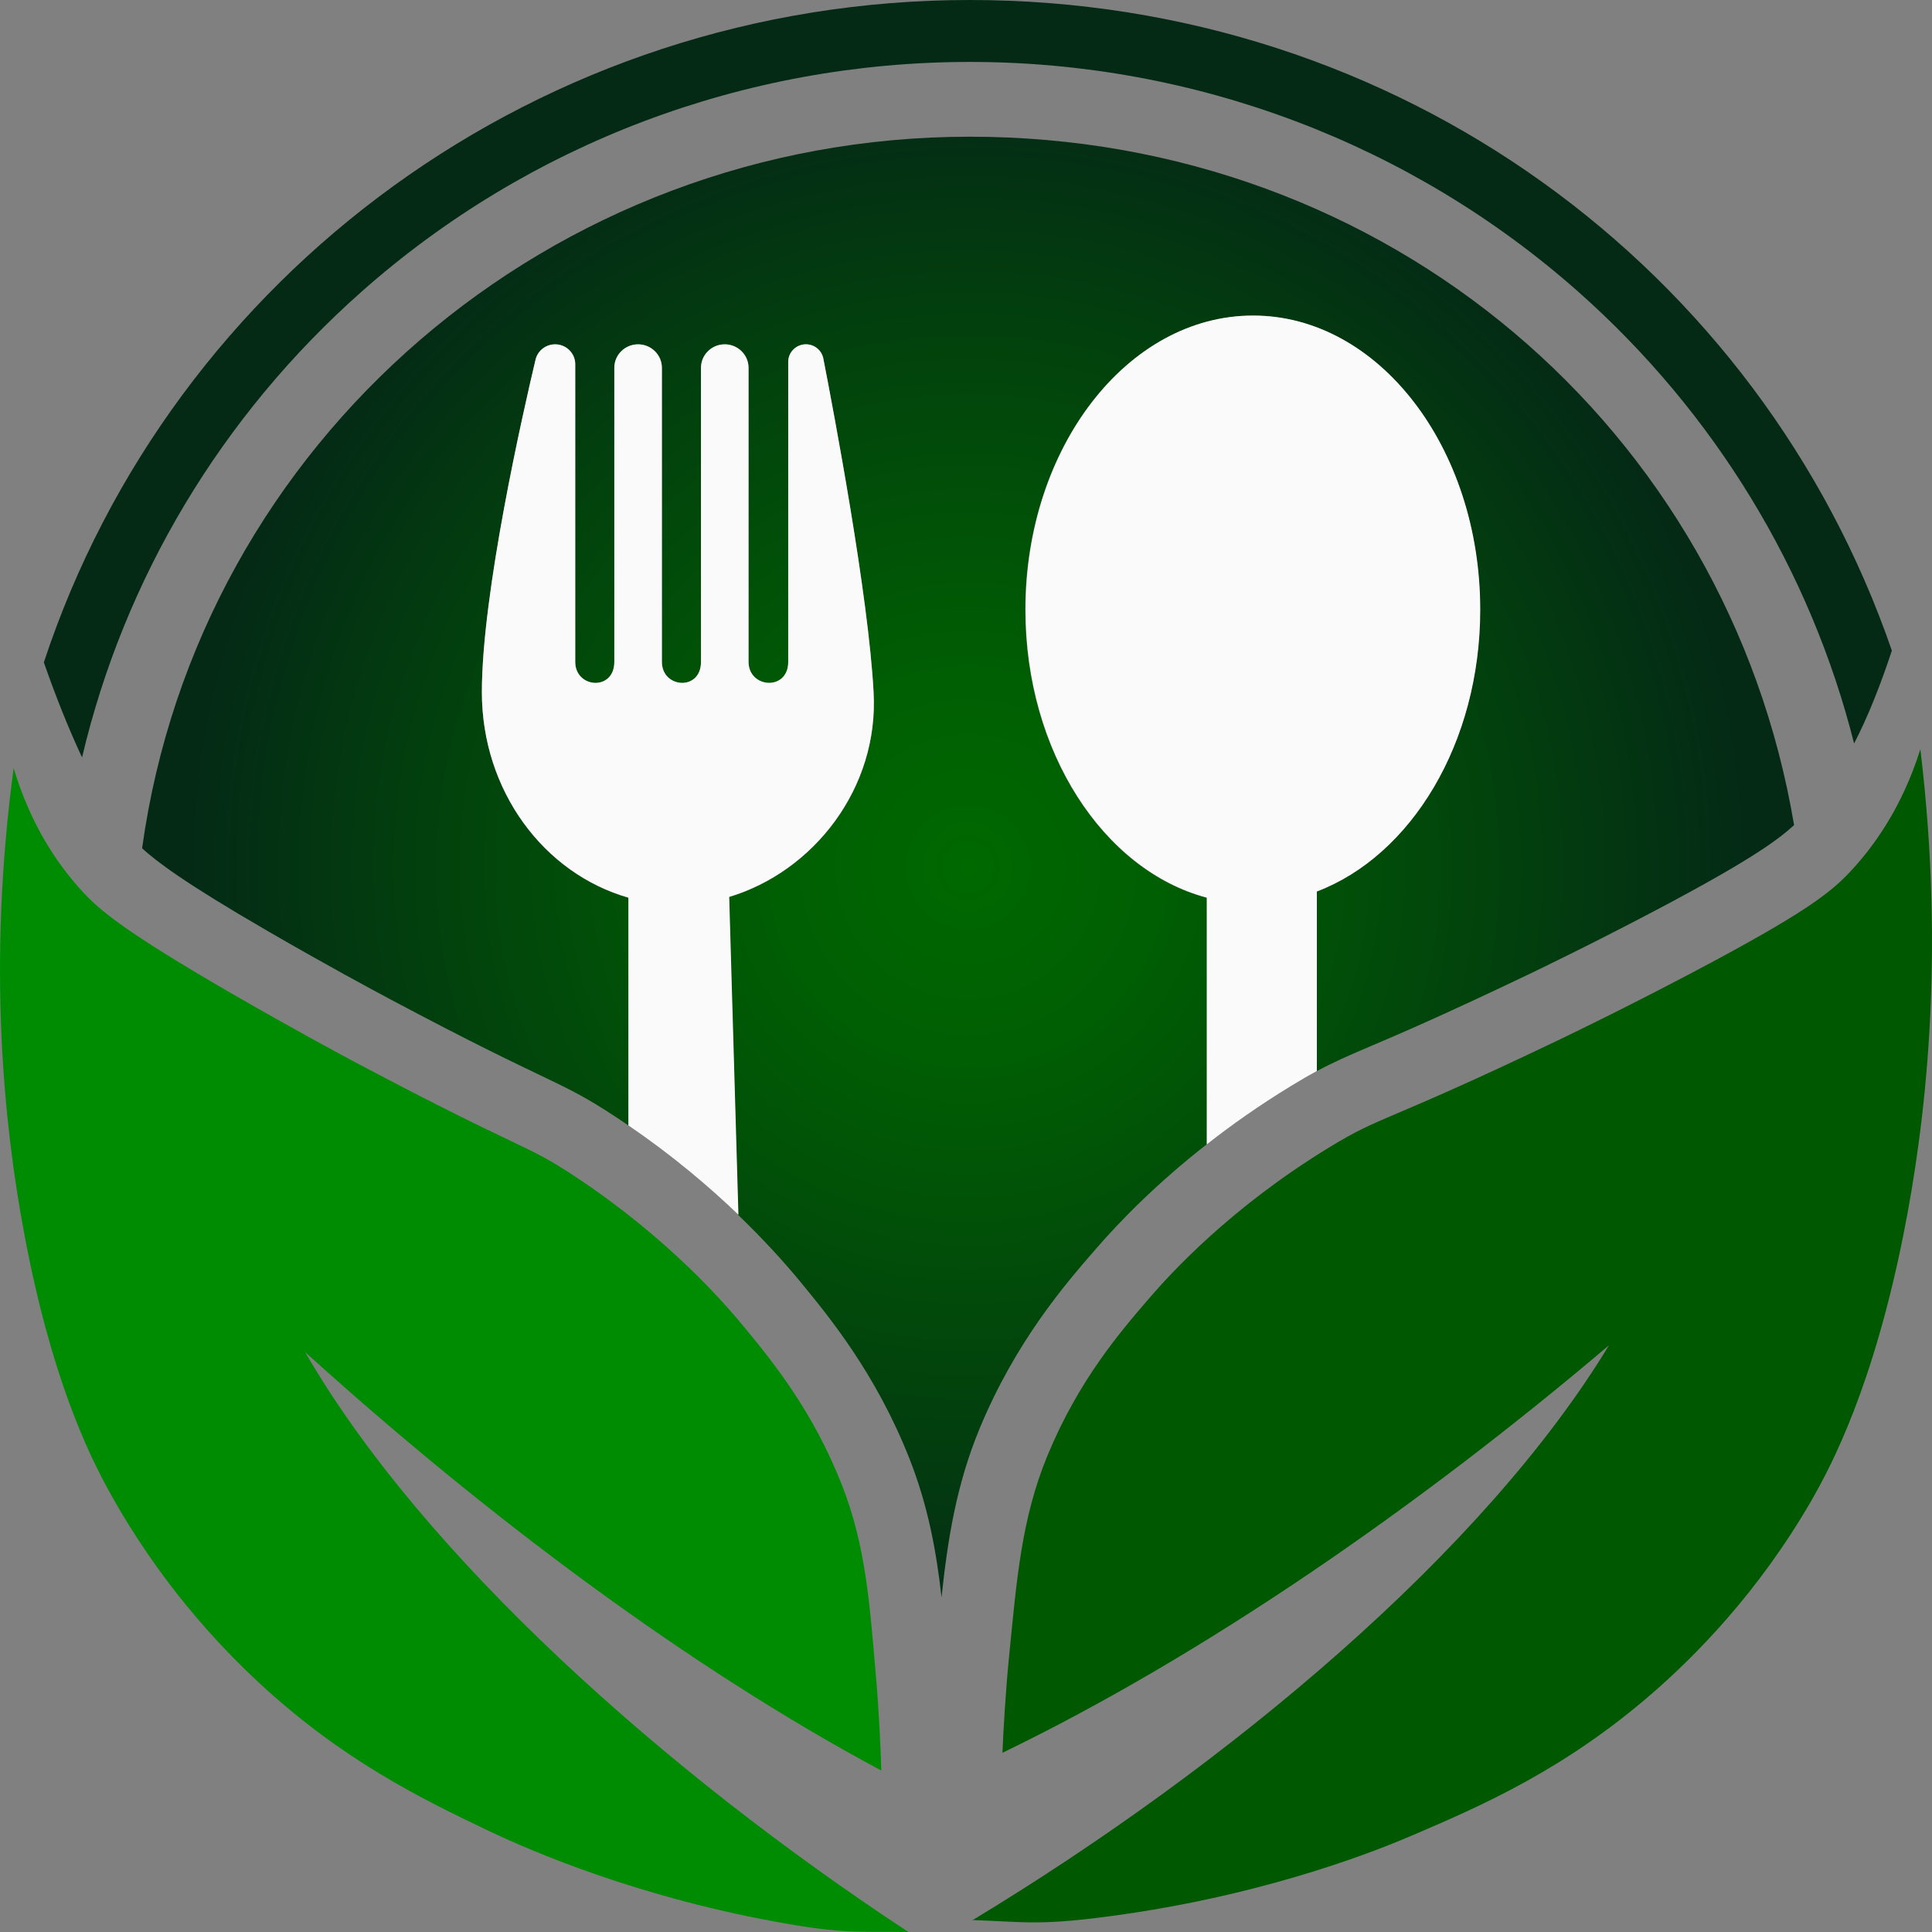 <svg width="53" height="53" viewBox="0 0 53 53" fill="none" xmlns="http://www.w3.org/2000/svg">
<rect x="0" y="0" width="53" height="53" fill="#808080" stroke="none"/>
<g clip-path="url(#clip0_4909_6479)">
<path d="M51.899 17.848C51.585 18.798 51.247 19.651 50.863 20.396C49.664 15.642 47.038 11.319 43.295 8.002C38.703 3.937 32.778 1.699 26.604 1.699C20.43 1.699 14.505 3.937 9.918 8.002C6.072 11.408 3.409 15.871 2.251 20.778C1.9 20.029 1.542 19.144 1.203 18.17C4.718 7.515 14.844 0 26.604 0C38.365 0 48.286 7.366 51.899 17.848Z" fill="#042A16"/>
<path d="M49.216 22.636C48.828 22.986 48.184 23.514 45.468 24.947C43.776 25.84 42.426 26.492 41.925 26.734C39.547 27.869 38.373 28.372 37.594 28.702C37.011 28.952 36.611 29.121 36.118 29.387V24.46C38.707 23.474 40.599 20.39 40.599 16.727C40.599 12.279 37.81 8.661 34.368 8.661C30.927 8.661 28.125 12.279 28.125 16.727C28.125 20.62 30.266 23.876 33.1 24.629V31.395C31.734 32.462 30.723 33.496 30.042 34.285C29.23 35.219 27.872 36.785 26.877 39.18C26.229 40.742 25.996 42.251 25.829 43.817C25.686 42.549 25.458 41.309 24.948 40.013C24.027 37.678 22.742 36.121 21.976 35.187C21.543 34.66 20.968 34.02 20.247 33.327L19.994 24.609C22.322 23.916 24.116 21.618 23.966 18.985C23.823 16.325 22.865 11.269 22.587 9.836C22.542 9.611 22.343 9.446 22.11 9.446C21.841 9.446 21.625 9.663 21.625 9.925V18.156C21.625 18.965 20.536 18.885 20.536 18.156V10.094C20.536 9.735 20.242 9.45 19.884 9.45C19.525 9.45 19.231 9.74 19.231 10.094V18.16C19.231 18.969 18.159 18.889 18.159 18.16V10.094C18.159 9.735 17.865 9.45 17.506 9.45C17.147 9.45 16.854 9.74 16.854 10.094V18.16C16.854 18.969 15.781 18.889 15.781 18.16V9.993C15.781 9.691 15.533 9.45 15.231 9.45C14.974 9.45 14.754 9.623 14.693 9.868C14.346 11.334 13.22 16.264 13.22 18.989C13.22 21.715 14.929 23.969 17.241 24.629V30.876C17.131 30.799 17.021 30.727 16.907 30.651C16.063 30.091 15.622 29.882 14.823 29.499C14.085 29.145 12.963 28.614 10.7 27.41C10.223 27.157 8.935 26.464 7.324 25.53C5.04 24.206 4.294 23.631 3.898 23.272C5.444 12.11 15.121 3.75 26.604 3.75C38.087 3.75 47.393 11.792 49.216 22.632V22.636Z" fill="url(#paint0_radial_4909_6479)"/>
<path d="M20.004 24.604L20.257 33.323C19.442 32.542 18.442 31.693 17.239 30.872V24.624C14.927 23.964 13.219 21.698 13.219 18.985C13.219 16.272 14.344 11.329 14.691 9.864C14.752 9.618 14.972 9.445 15.229 9.445C15.535 9.445 15.78 9.691 15.78 9.989V18.156C15.78 18.884 16.852 18.965 16.852 18.156V10.089C16.852 9.731 17.146 9.445 17.505 9.445C17.863 9.445 18.157 9.735 18.157 10.089V18.156C18.157 18.884 19.23 18.965 19.23 18.156V10.089C19.23 9.731 19.523 9.445 19.882 9.445C20.241 9.445 20.534 9.735 20.534 10.089V18.156C20.534 18.884 21.623 18.965 21.623 18.156V9.924C21.623 9.659 21.843 9.445 22.108 9.445C22.341 9.445 22.541 9.606 22.586 9.836C22.867 11.273 23.825 16.324 23.964 18.985C24.115 21.613 22.32 23.912 19.992 24.608L20.004 24.604Z" fill="#FAFAFA"/>
<path d="M40.607 16.723C40.607 20.386 38.711 23.473 36.125 24.455V29.382C35.913 29.495 35.681 29.628 35.412 29.793C34.555 30.316 33.789 30.855 33.108 31.391V24.624C30.274 23.872 28.133 20.619 28.133 16.723C28.133 12.275 30.934 8.656 34.376 8.656C37.818 8.656 40.607 12.275 40.607 16.723Z" fill="#FAFAFA"/>
<path d="M24.914 53.002C23.491 52.974 23.14 53.083 20.906 52.648C16.934 51.875 14.104 50.559 13.345 50.197C11.543 49.335 9.386 48.281 7.098 46.156C5.997 45.133 4.358 43.394 2.987 40.898C2.461 39.941 1.405 37.835 0.655 33.79C0.125 30.944 -0.36 26.541 0.374 21.07C0.842 22.636 1.572 23.683 2.172 24.359C2.69 24.943 3.334 25.502 6.311 27.229C8.093 28.259 9.467 28.992 9.753 29.145C14.438 31.628 14.361 31.335 15.792 32.285C18.361 33.987 19.911 35.791 20.433 36.426C21.228 37.393 22.3 38.717 23.091 40.725C23.764 42.424 23.862 44.07 24.033 46.027C24.111 46.908 24.164 48.067 24.176 48.571C18.907 45.753 13.325 41.579 8.37 37.091C11.588 42.662 18.243 48.611 24.918 52.998L24.914 53.002Z" fill="#008C02"/>
<path d="M26.664 52.672C28.148 52.72 28.515 52.849 30.848 52.511C34.999 51.911 37.968 50.683 38.763 50.341C40.651 49.532 42.918 48.546 45.333 46.445C46.495 45.434 48.228 43.7 49.692 41.164C50.25 40.19 51.384 38.04 52.22 33.85C52.807 30.899 53.374 26.315 52.681 20.555C52.171 22.169 51.396 23.227 50.764 23.904C50.218 24.487 49.537 25.039 46.409 26.689C44.537 27.675 43.094 28.368 42.796 28.512C37.874 30.867 37.964 30.561 36.459 31.479C33.76 33.125 32.116 34.933 31.566 35.569C30.726 36.539 29.588 37.867 28.736 39.928C28.014 41.671 27.887 43.386 27.683 45.426C27.59 46.344 27.52 47.552 27.5 48.083C33.03 45.41 38.91 41.341 44.138 36.905C40.712 42.565 33.69 48.437 26.672 52.68L26.664 52.672Z" fill="#005801"/>
</g>
<defs>
<radialGradient id="paint0_radial_4909_6479" cx="0" cy="0" r="1" gradientUnits="userSpaceOnUse" gradientTransform="translate(26.555 23.784) scale(21.511 21.233)">
<stop stop-color="#006900"/>
<stop offset="0.25" stop-color="#005E03"/>
<stop offset="0.69" stop-color="#02410D"/>
<stop offset="1" stop-color="#042A16"/>
</radialGradient>
<clipPath id="clip0_4909_6479">
<rect width="53" height="53" fill="white"/>
</clipPath>
</defs>
</svg>
